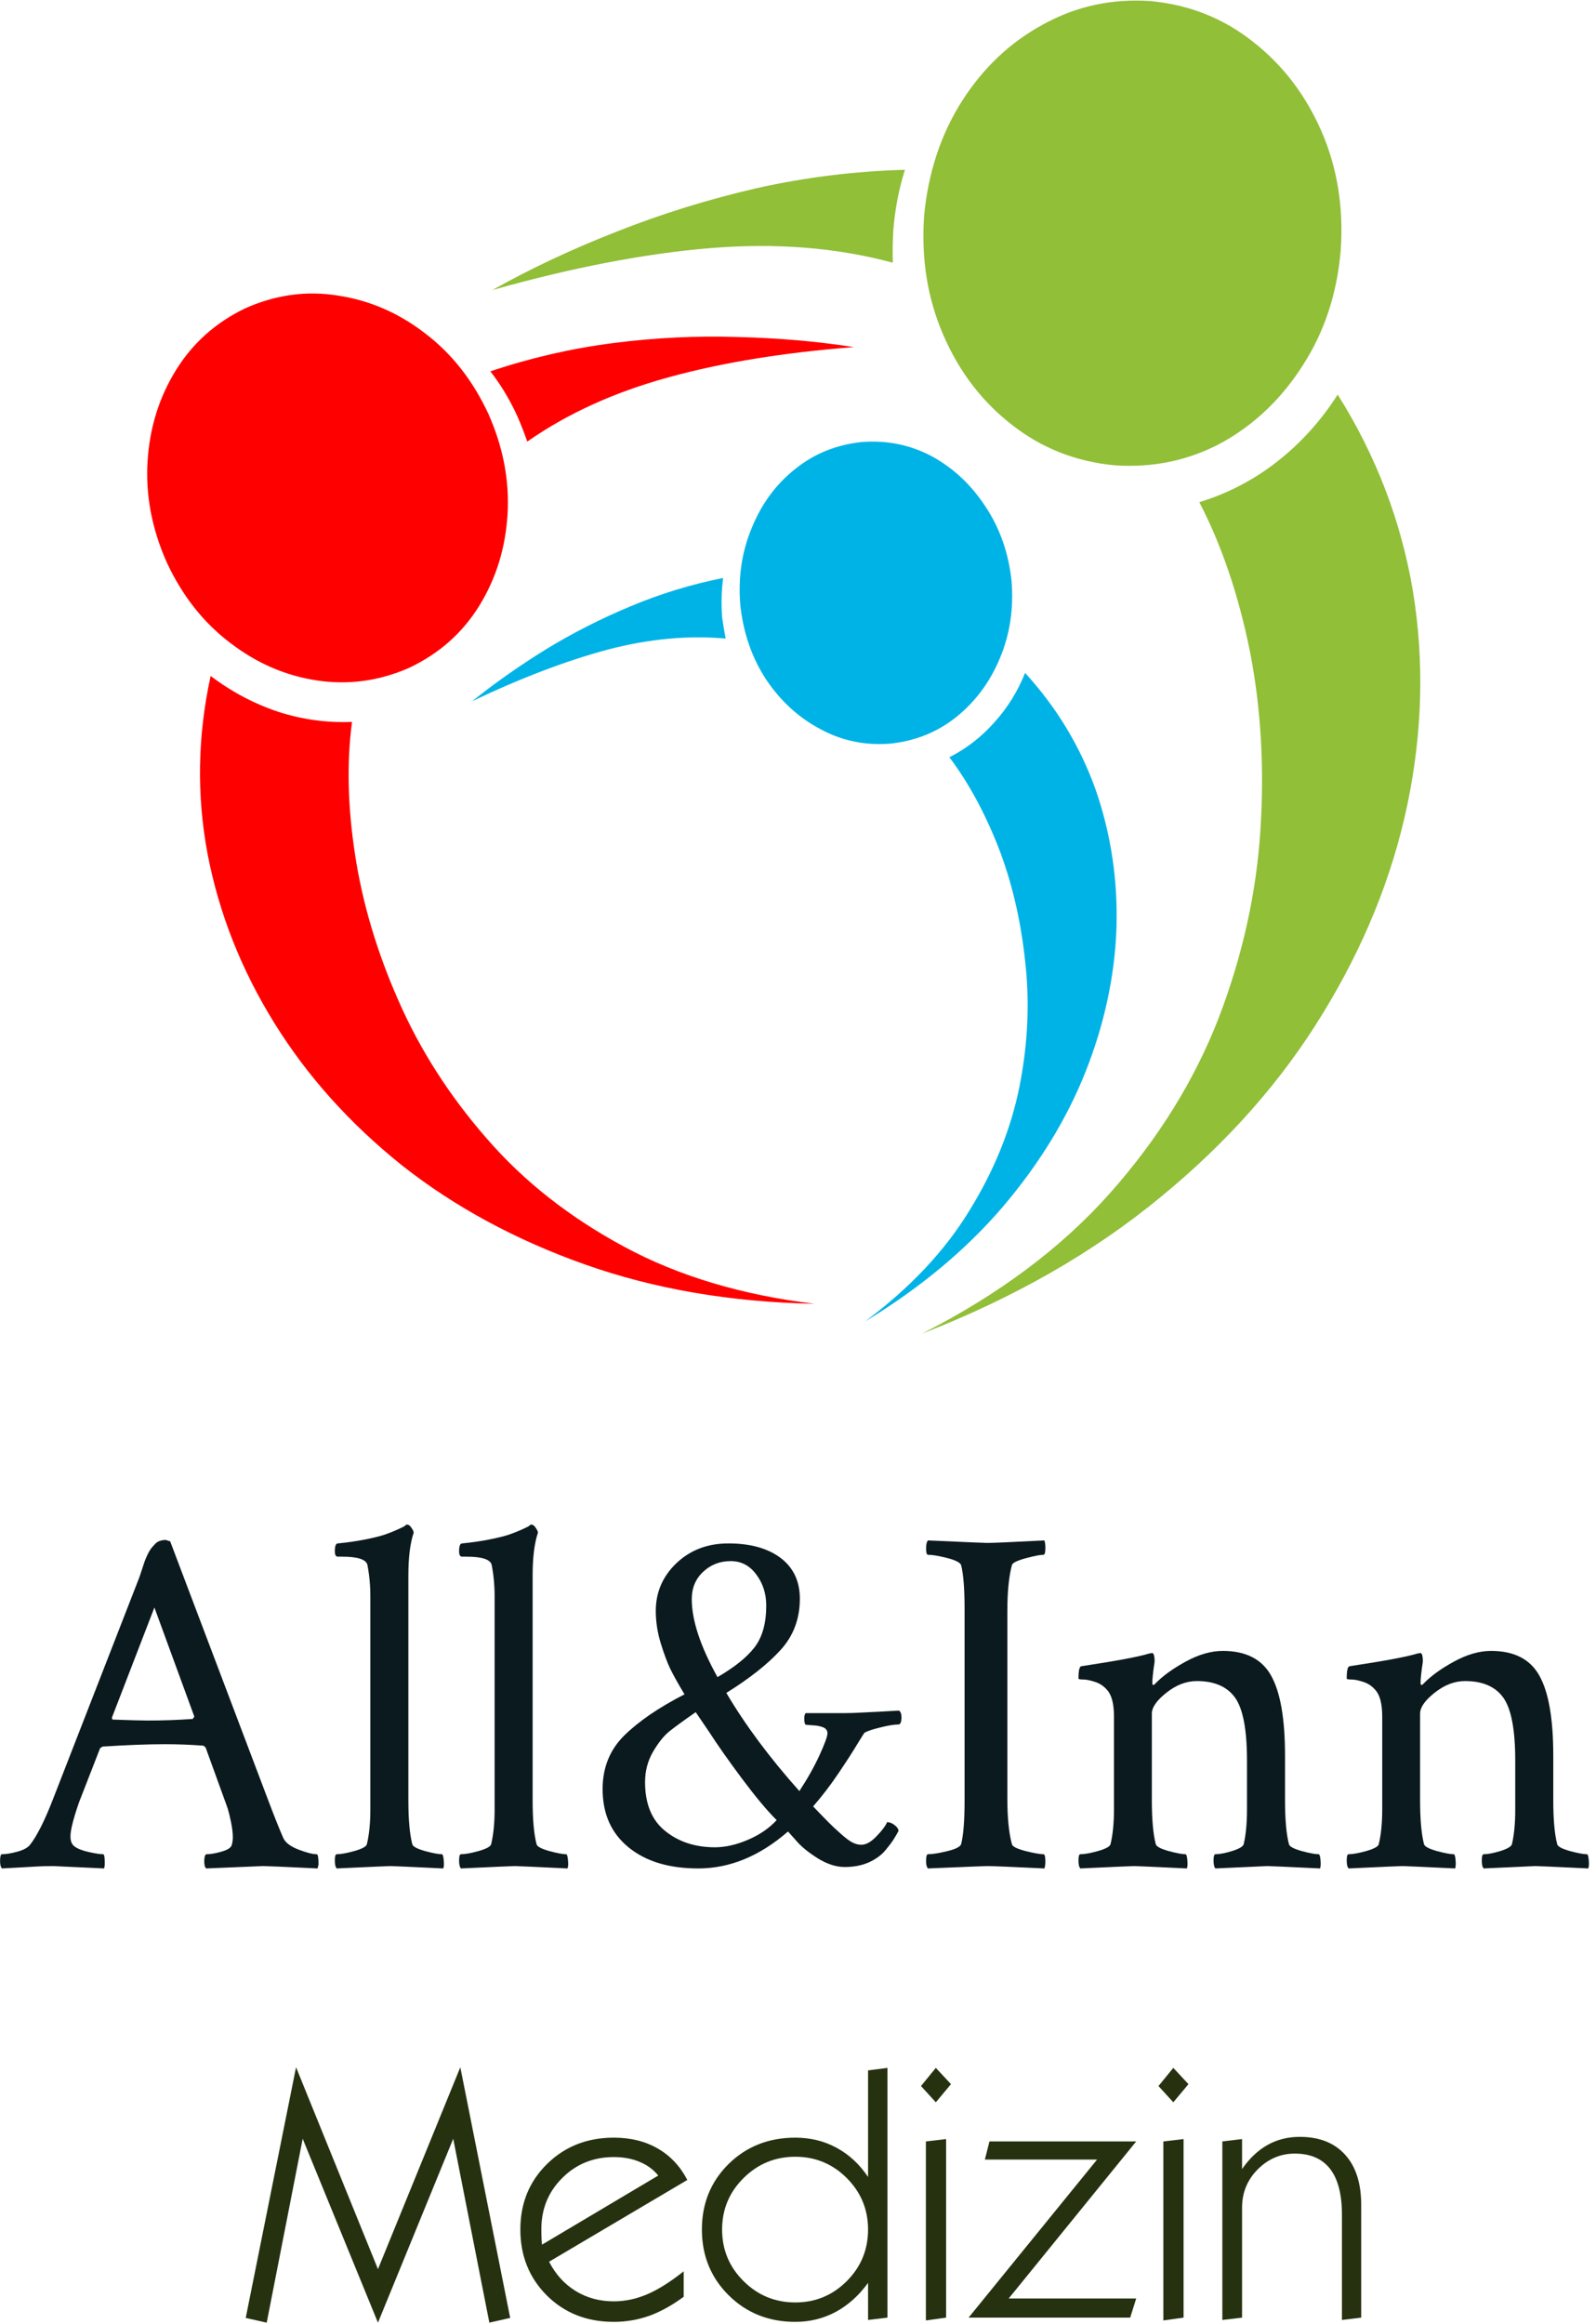 <?xml version="1.0" encoding="UTF-8" standalone="no"?>
<svg
   xmlns:dc="http://purl.org/dc/elements/1.1/"
   xmlns:cc="http://creativecommons.org/ns#"
   xmlns:rdf="http://www.w3.org/1999/02/22-rdf-syntax-ns#"
   xmlns:svg="http://www.w3.org/2000/svg"
   xmlns="http://www.w3.org/2000/svg"
   viewBox="0 0 210.667 306.667"
   height="306.667"
   width="210.667"
   xml:space="preserve"
   id="svg2"
   version="1.1"><defs
     id="defs6" /><g
     transform="matrix(1.333,0,0,-1.333,0,306.667)"
     id="g10"><g
       transform="scale(0.1)"
       id="g12"><path
         id="path14"
         style="fill:#91bf38;fill-opacity:1;fill-rule:evenodd;stroke:none"
         d="m 915.078,2086.99 c -2.969,-42.65 3.363,-81.99 19.024,-118.01 15.668,-36.32 38.32,-65.97 68.008,-88.98 29.34,-23.01 63.16,-36.33 101.48,-40 38.32,-2.66 73.83,4.84 106.49,22.5 32.34,18.01 59.02,43.48 80,76.48 21.37,33.01 33.87,70.86 37.5,113.52 3.01,42.66 -3.32,81.99 -18.99,118.01 -15.66,35.97 -38.16,65.47 -67.5,88.47 -29.33,23.36 -63.16,36.84 -101.48,40.51 -38.36,2.66 -73.87,-5 -106.52,-23.01 -32.66,-17.65 -59.5,-43 -80.512,-75.97 -20.976,-33.01 -33.476,-70.86 -37.5,-113.52 M 1324.61,1910 c -16.37,-25.66 -36.17,-47.66 -59.53,-66.02 -23.32,-18.32 -49.14,-31.83 -77.5,-40.5 22.03,-42.31 38.67,-91.33 50,-147 11.01,-55.97 14.53,-115.15 10.51,-177.5 -3.99,-62.65 -17.82,-124.84 -41.49,-186.48 -24.02,-61.68 -59.84,-119.34 -107.5,-173.01 -48.01,-53.98 -109.998,-100.35 -186.01,-138.978 91.01,35.308 169.68,80.308 236.01,134.998 66.33,54.33 119.85,114.8 160.51,181.48 40.98,66.68 68.98,135.67 83.98,206.99 15,71.68 16.84,142.19 5.51,211.53 -11.68,69.33 -36.52,134.14 -74.49,194.49 m -440.508,130.51 c -55.352,15 -115.512,19.8 -180.512,14.49 -64.641,-5.35 -136.68,-19.18 -216.012,-41.52 38.012,21.36 79.184,40.66 123.512,58 44.648,17.66 91.019,32 138.988,43.01 48.012,10.67 96.684,16.68 146.012,18.01 -6.012,-19.02 -9.84,-38.83 -11.481,-59.49 -0.66,-10.67 -0.859,-21.53 -0.507,-32.5" /><path
         id="path16"
         style="fill:#00b3e6;fill-opacity:1;fill-rule:evenodd;stroke:none"
         d="m 733.09,1701.48 c 3,-27.65 11.519,-52.14 25.5,-73.47 14.34,-21.37 32.148,-37.7 53.519,-49.03 21.332,-11.64 44.493,-16.48 69.493,-14.49 25,2.66 46.839,11.49 65.507,26.49 18.981,15.35 33.321,34.68 42.969,58 10.002,23.68 13.872,49.34 11.522,77 -3.01,27.69 -11.678,52.18 -26.01,73.51 -13.988,21.33 -31.641,37.85 -53.012,49.49 -21.328,11.33 -44.488,16.02 -69.488,14.03 -25,-2.7 -46.84,-11.53 -65.512,-26.53 -18.988,-15 -33.316,-34.33 -42.969,-58 -10,-23.64 -13.871,-49.34 -11.519,-77 m 281.99,-66.99 c -7.31,-18.32 -17.502,-34.65 -30.471,-48.98 -12.699,-14.34 -27.5,-25.86 -44.531,-34.53 18.672,-24.65 34.844,-54.34 48.512,-88.99 13.32,-34.33 22.15,-71.83 26.49,-112.5 4.69,-40.35 2.85,-81.68 -5.47,-123.98 -8.36,-42.03 -24.84,-83.01 -49.532,-123.01 -24.34,-40 -58.828,-76.68 -103.476,-110 54.339,33.01 99.648,70.66 135.976,113.01 36.372,42.65 63.872,87.5 82.502,134.49 18.67,47.34 28.87,94.84 30.51,142.5 1.32,47.34 -5.51,92.66 -20.51,135.98 -15.31,43 -38.63,81.68 -70,116.01 m -296.49,33.99 c -37.34,3.36 -76.32,-0.32 -116.988,-10.98 -41.012,-11.02 -85.661,-28.01 -134.024,-51.02 22.031,17.66 46.172,34.69 72.5,51.02 26.684,16.33 54.844,30.66 84.531,43.01 29.34,12.3 59.801,21.64 91.481,27.97 -1.68,-12.66 -1.988,-25.67 -1.012,-38.99 1.012,-7.34 2.192,-14.33 3.512,-21.01" /><path
         id="path18"
         style="fill:#ff0000;fill-opacity:1;fill-rule:evenodd;stroke:none"
         d="m 483.59,1890.98 c -15.352,33 -36.168,59.53 -62.5,79.53 -26.32,20.31 -55.149,32.81 -86.481,37.5 -31.019,5 -61.519,0.82 -91.519,-12.5 -29.34,-14.03 -52.352,-34.53 -68.988,-61.53 -16.68,-26.99 -26.012,-57.14 -28.012,-90.5 -1.988,-33.32 4.34,-66.49 18.988,-99.5 15.352,-33 36.172,-59.49 62.5,-79.49 26.371,-20.35 55.192,-32.85 86.524,-37.5 30.976,-4.65 61.328,-0.51 90.976,12.5 29.692,13.99 52.852,34.49 69.531,61.49 16.641,27.03 25.981,57.18 27.969,90.5 2.031,33.36 -4.34,66.53 -18.988,99.5 M 806.602,1010 c -71.993,8.67 -134.84,27.5 -188.512,56.48 -53.988,29.03 -99.34,64.69 -135.981,107 -37.031,42.34 -66.168,87.85 -87.5,136.52 -21.371,48.32 -35.66,96.48 -43.007,144.49 -7.34,47.66 -8.364,91.49 -3.012,131.49 -25,-0.98 -49.328,2.34 -73,10 -23.988,8 -46.328,19.84 -67,35.5 -13,-59.33 -13.981,-118.16 -3,-176.48 11.32,-58.67 33.359,-114.34 66.012,-166.99 32.66,-52.7 74.847,-99.69 126.488,-141.02 51.988,-41.01 112.34,-73.67 181.012,-98.01 68.668,-24.33 144.488,-37.34 227.5,-38.98 m -294.493,878.98 c -7.339,16.02 -16.168,30.67 -26.519,44.03 39.68,13.32 80.148,22.65 121.519,27.97 41.641,5.35 82.813,7.34 123.481,6.01 40.351,-1.01 78.672,-4.33 115,-10 -69.649,-5.35 -130.981,-15.35 -183.988,-30 -53.364,-14.65 -99.84,-35.82 -139.493,-63.51 -3.007,8.67 -6.371,17.18 -10,25.5" /><path
         id="path20"
         style="fill:#0b1a1e;fill-opacity:1;fill-rule:nonzero;stroke:none"
         d="m 168.52,774.84 97.652,-257.809 c 5.816,-15.312 10.508,-27.031 14.058,-35.152 1.961,-4.93 7.04,-8.91 15.161,-12.039 8.129,-3.121 14.14,-4.68 18.129,-4.68 1.25,0 1.871,-3.09 1.871,-9.219 0,-1.371 -0.313,-2.972 -0.942,-4.851 -32.5,1.57 -50.429,2.351 -53.75,2.351 -0.308,0 -19.179,-0.781 -56.558,-2.351 -1.371,1.25 -1.993,3.91 -1.871,7.969 0.191,4.062 0.968,6.101 2.339,6.101 3.832,0 8.672,0.82 14.532,2.5 5.937,1.641 9.379,3.789 10.308,6.399 0.711,2.582 1.102,5.203 1.102,7.82 0,4.141 -0.59,9.101 -1.723,14.84 -1.168,5.703 -2.269,10.191 -3.277,13.441 l -1.879,5.309 -20,55.152 c -1.051,1.328 -2.031,2.039 -2.973,2.039 -12.73,0.93 -25.109,1.399 -37.179,1.399 -16.879,0 -37.5,-0.778 -61.879,-2.34 L 99.141,570.16 78.199,516.41 c -5.621,-16.25 -8.43,-27.461 -8.43,-33.601 0,-4.61 1.281,-7.887 3.902,-9.84 3.008,-2.309 7.738,-4.18 14.219,-5.629 6.559,-1.481 11.289,-2.18 14.218,-2.18 0.942,0 1.442,-2 1.563,-5.941 0.199,-3.867 0,-6.559 -0.621,-8.129 -32.621,1.57 -49.379,2.351 -50.321,2.351 -6.481,0 -12.141,-0.16 -17.031,-0.472 -4.918,-0.309 -10.391,-0.629 -16.398,-0.938 -6.062,-0.312 -11.84,-0.621 -17.352,-0.941 -1.25,1.25 -1.871,3.68 -1.871,7.351 0,4.45 0.621,6.719 1.871,6.719 3.949,0 8.992,0.82 15.16,2.5 6.129,1.641 10.351,3.942 12.66,6.871 6.871,8.75 14.531,23.989 22.961,45.778 L 137.73,738.59 c 0.629,1.64 1.489,4.262 2.661,7.82 1.129,3.629 2.031,6.32 2.66,8.121 0.621,1.758 1.558,3.989 2.808,6.719 1.332,2.809 2.5,4.84 3.442,6.09 1.008,1.332 2.258,2.82 3.75,4.379 1.437,1.64 3.039,2.812 4.84,3.441 1.879,0.699 3.949,1.09 6.25,1.09 z M 111.801,598.441 c 16.949,-0.632 28.508,-0.941 34.679,-0.941 14.379,0 29.141,0.512 44.379,1.559 l 1.563,2.351 -39.531,107.969 -42.032,-108.91 c 0,-1.367 0.313,-2.028 0.942,-2.028 z m 254.918,-89.222 v 211.402 c 0,11.02 -1.02,21.449 -2.969,31.258 -1.559,5.191 -9.84,7.812 -24.84,7.812 h -4.379 c -1.992,0 -2.972,1.758 -2.972,5.309 0,5.199 0.98,7.809 2.972,7.809 9.688,0.941 18.668,2.23 27.028,3.91 8.32,1.64 14.851,3.281 19.531,4.84 4.691,1.64 8.64,3.211 11.879,4.691 3.32,1.449 5.82,2.66 7.5,3.59 l 1.871,1.57 h 0.941 c 1.328,0 2.66,-0.941 3.91,-2.82 1.329,-1.789 2.188,-3.43 2.5,-5 -3.562,-10.43 -5.312,-24.61 -5.312,-42.5 V 518.441 c 0,-18.871 1.281,-33.363 3.902,-43.441 0.629,-2.301 4.84,-4.531 12.66,-6.719 7.809,-2.109 13.321,-3.121 16.559,-3.121 0.941,0 1.559,-2 1.879,-5.941 0.391,-3.867 0.23,-6.559 -0.469,-8.129 -32.5,1.57 -49.93,2.351 -52.191,2.351 -1.989,0 -19.77,-0.781 -53.278,-2.351 -1.25,1.25 -1.882,3.91 -1.882,7.969 0,4.062 0.632,6.101 1.882,6.101 3.938,0 9.719,1.012 17.34,3.121 7.699,2.188 11.879,4.418 12.5,6.719 2.27,9.379 3.438,20.781 3.438,34.219 z" /><path
         id="path22"
         style="fill:#0b1a1e;fill-opacity:1;fill-rule:nonzero;stroke:none"
         d="m 489.77,509.219 v 211.402 c 0,11.02 -1.02,21.449 -2.969,31.258 -1.571,5.191 -9.852,7.812 -24.852,7.812 h -4.371 c -1.988,0 -2.969,1.758 -2.969,5.309 0,5.199 0.981,7.809 2.969,7.809 9.692,0.941 18.672,2.23 27.031,3.91 8.321,1.64 14.84,3.281 19.532,4.84 4.687,1.64 8.629,3.211 11.879,4.691 3.32,1.449 5.82,2.66 7.5,3.59 l 1.871,1.57 h 0.937 c 1.332,0 2.652,-0.941 3.902,-2.82 1.329,-1.789 2.192,-3.43 2.5,-5 -3.55,-10.43 -5.308,-24.61 -5.308,-42.5 V 518.441 c 0,-18.871 1.289,-33.363 3.906,-43.441 0.621,-2.301 4.844,-4.531 12.652,-6.719 7.821,-2.109 13.321,-3.121 16.571,-3.121 0.929,0 1.558,-2 1.871,-5.941 0.387,-3.867 0.238,-6.559 -0.473,-8.129 -32.5,1.57 -49.918,2.351 -52.179,2.351 -2,0 -19.77,-0.781 -53.29,-2.351 -1.25,1.25 -1.871,3.91 -1.871,7.969 0,4.062 0.621,6.101 1.871,6.101 3.95,0 9.731,1.012 17.348,3.121 7.692,2.188 11.871,4.418 12.5,6.719 2.262,9.379 3.442,20.781 3.442,34.219 z" /><path
         id="path24"
         style="fill:#0b1a1e;fill-opacity:1;fill-rule:nonzero;stroke:none"
         d="m 769.059,498.91 c -9.489,9.449 -20.899,23.121 -34.219,40.93 -13.36,17.89 -24.219,33.359 -32.649,46.41 l -13.281,19.531 c -11.68,-8.121 -20.281,-14.371 -25.789,-18.75 -5.543,-4.371 -11.012,-11.172 -16.402,-20.312 -5.309,-9.059 -7.969,-19.141 -7.969,-30.16 0,-21.559 6.641,-37.731 20,-48.438 13.32,-10.742 29.73,-16.09 49.219,-16.09 10.082,0 20.941,2.418 32.5,7.348 11.562,4.883 21.09,11.402 28.59,19.531 z M 723.59,755.309 c -10.738,0 -19.84,-3.547 -27.34,-10.618 -7.5,-6.992 -11.25,-16.019 -11.25,-27.031 0,-20.859 8.48,-46.57 25.469,-77.191 16.871,9.761 29.101,19.609 36.722,29.531 7.688,10 11.559,23.75 11.559,41.25 0,11.762 -3.281,22.031 -9.84,30.781 -6.488,8.828 -14.93,13.278 -25.32,13.278 z m -2.34,17.5 c 21.762,0 38.98,-4.797 51.719,-14.368 12.691,-9.613 19.062,-23.05 19.062,-40.32 0,-19.922 -6.371,-36.832 -19.062,-50.781 -12.739,-13.981 -30.629,-28.121 -53.75,-42.5 18.832,-31.871 42.972,-64.289 72.34,-97.18 8.132,12.379 14.769,24.25 20,35.621 5.203,11.449 7.82,18.629 7.82,21.559 0,2.89 -1.57,4.93 -4.688,6.101 -3.132,1.129 -6.679,1.758 -10.632,1.868 -3.86,0.203 -6.09,0.472 -6.719,0.781 -0.621,1.332 -0.93,3.32 -0.93,5.941 0,2.578 0.469,4.379 1.399,5.309 h 38.601 c 4.879,0 10,0.16 15.309,0.469 5.39,0.312 11.761,0.632 19.062,0.941 7.379,0.391 13.828,0.781 19.379,1.09 1.641,-1.051 2.5,-3.199 2.5,-6.399 0,-4.921 -1.019,-7.351 -2.969,-7.351 -4.3,0 -10.312,-1.012 -18.132,-2.969 -7.809,-1.871 -13.039,-3.672 -15.618,-5.312 -0.32,-0.309 -2.621,-3.981 -6.882,-10.93 -4.18,-7 -10.309,-16.527 -18.438,-28.598 C 822.5,533.672 813.98,522.578 805.16,512.5 c 7.5,-7.809 12.692,-13.199 15.621,-16.09 2.891,-2.93 6.797,-6.57 11.719,-10.941 4.879,-4.379 8.789,-7.309 11.719,-8.75 2.89,-1.489 5.82,-2.188 8.75,-2.188 4.57,0 9.531,2.739 14.84,8.278 5.39,5.511 8.953,10.203 10.632,14.07 2.579,0 5.079,-1.02 7.5,-2.969 2.5,-1.879 3.75,-3.832 3.75,-5.789 -1.371,-2.609 -2.89,-5.23 -4.531,-7.812 -1.57,-2.61 -4.379,-6.36 -8.441,-11.25 -4.059,-4.918 -9.61,-8.899 -16.559,-12.028 -7,-3.051 -14.93,-4.531 -23.75,-4.531 -8.441,0 -17.43,2.891 -26.879,8.75 -9.371,5.941 -16.519,11.801 -21.41,17.66 l -7.812,8.75 C 752.27,463.281 722.66,451.09 691.41,451.09 c -28.988,0 -52,6.961 -69.07,20.941 -17.11,13.949 -25.621,33.168 -25.621,57.66 0,21.129 7.109,38.789 21.402,52.969 14.379,14.141 34.258,27.731 59.688,40.781 -6.25,10.387 -10.93,18.789 -14.059,25.149 -3.051,6.332 -6.211,14.89 -9.531,25.629 -3.239,10.703 -4.84,21.293 -4.84,31.722 0,18.508 6.793,34.289 20.461,47.34 13.75,13.008 30.859,19.528 51.41,19.528 z" /><path
         id="path26"
         style="fill:#0b1a1e;fill-opacity:1;fill-rule:nonzero;stroke:none"
         d="m 955.16,707.809 c 0,20.203 -1.18,34.73 -3.441,43.601 -1.059,2.57 -5.739,4.918 -14.059,7.031 -8.25,2.071 -14.5,3.118 -18.75,3.118 -1.25,0 -1.879,2.113 -1.879,6.41 0,3.832 0.629,6.441 1.879,7.812 37.5,-1.679 57.031,-2.5 58.59,-2.5 5.199,0 24.1,0.821 56.72,2.5 0.62,-1.992 0.94,-4.453 0.94,-7.34 0,-4.613 -0.63,-6.882 -1.88,-6.882 -3.36,0 -9.22,-1.168 -17.66,-3.438 -8.43,-2.301 -12.96,-4.531 -13.59,-6.711 -3.05,-11.488 -4.53,-26.64 -4.53,-45.469 V 520.309 c 0,-18.86 1.48,-33.981 4.53,-45.309 0.63,-2.301 5.16,-4.531 13.59,-6.719 8.44,-2.109 14.3,-3.121 17.66,-3.121 1.25,0 1.88,-2.461 1.88,-7.351 0,-2.61 -0.32,-4.84 -0.94,-6.719 -32.62,1.57 -51.521,2.351 -56.72,2.351 -1.559,0 -21.09,-0.781 -58.59,-2.351 -1.25,1.25 -1.879,3.68 -1.879,7.351 0,4.45 0.629,6.719 1.879,6.719 4.25,0 10.5,0.969 18.75,2.961 8.32,1.957 13,4.258 14.059,6.879 2.261,8.75 3.441,23.199 3.441,43.441 z" /><path
         id="path28"
         style="fill:#0b1a1e;fill-opacity:1;fill-rule:nonzero;stroke:none"
         d="m 1210.9,666.41 c 22.81,0 38.75,-8.211 47.81,-24.531 9.14,-16.258 13.75,-42.617 13.75,-79.07 v -44.368 c 0,-18.871 1.29,-33.363 3.91,-43.441 0.62,-2.301 4.84,-4.531 12.65,-6.719 7.82,-2.109 13.36,-3.121 16.72,-3.121 0.94,0 1.56,-2 1.88,-5.941 0.31,-3.867 0.15,-6.559 -0.47,-8.129 -32.62,1.57 -50,2.351 -52.19,2.351 -0.74,0 -17.89,-0.781 -51.41,-2.351 -1.25,1.25 -1.87,3.91 -1.87,7.969 0,4.062 0.62,6.101 1.87,6.101 3.95,0 9.42,1.012 16.41,3.121 6.95,2.188 10.82,4.418 11.56,6.719 2.19,9.379 3.28,20.781 3.28,34.219 v 48.75 c 0,30.312 -3.9,50.98 -11.71,62.031 -7.82,11.02 -20.47,16.559 -37.97,16.559 -10.43,0 -20.47,-3.86 -30.16,-11.559 -9.61,-7.621 -14.37,-14.488 -14.37,-20.621 v -85.938 c 0,-18.871 1.29,-33.363 3.9,-43.441 0.71,-2.301 5,-4.531 12.81,-6.719 7.82,-2.109 13.32,-3.121 16.57,-3.121 0.93,0 1.56,-2 1.87,-5.941 0.31,-3.867 0.16,-6.559 -0.47,-8.129 -32.5,1.57 -49.92,2.351 -52.18,2.351 -2,0 -19.77,-0.781 -53.29,-2.351 -1.25,1.25 -1.87,3.91 -1.87,7.969 0,4.062 0.62,6.101 1.87,6.101 3.95,0 9.73,1.012 17.35,3.121 7.69,2.188 11.87,4.418 12.5,6.719 2.26,9.379 3.44,20.781 3.44,34.219 v 92.191 c 0,12.692 -2.31,21.481 -6.88,26.399 -3.24,3.832 -7.26,6.492 -12.03,7.972 -4.69,1.559 -8.59,2.34 -11.72,2.34 -3.05,0 -4.53,0.32 -4.53,0.938 0,7.82 0.94,11.882 2.81,12.191 34.57,5.199 57.07,9.41 67.5,12.66 0.31,0 0.78,0.039 1.41,0.149 0.62,0.203 0.94,0.32 0.94,0.32 1.32,0 2.18,-1.41 2.5,-4.219 0.31,-2.738 0.31,-4.691 0,-5.941 -1.37,-9.18 -2.04,-15.699 -2.04,-19.528 0,-1.371 0.36,-2.031 1.1,-2.031 0.31,0 0.78,0.309 1.4,0.93 7.5,7.82 17.66,15.199 30.47,22.191 12.89,7.071 25.2,10.629 36.88,10.629 z" /><path
         id="path30"
         style="fill:#0b1a1e;fill-opacity:1;fill-rule:nonzero;stroke:none"
         d="m 1476.52,666.41 c 22.82,0 38.75,-8.211 47.82,-24.531 9.14,-16.258 13.75,-42.617 13.75,-79.07 v -44.368 c 0,-18.871 1.29,-33.363 3.9,-43.441 0.63,-2.301 4.85,-4.531 12.66,-6.719 7.81,-2.109 13.36,-3.121 16.72,-3.121 0.93,0 1.56,-2 1.87,-5.941 0.31,-3.867 0.16,-6.559 -0.47,-8.129 -32.61,1.57 -50,2.351 -52.18,2.351 -0.75,0 -17.89,-0.781 -51.41,-2.351 -1.25,1.25 -1.88,3.91 -1.88,7.969 0,4.062 0.63,6.101 1.88,6.101 3.94,0 9.41,1.012 16.41,3.121 6.95,2.188 10.82,4.418 11.56,6.719 2.19,9.379 3.28,20.781 3.28,34.219 v 48.75 c 0,30.312 -3.91,50.98 -11.72,62.031 -7.81,11.02 -20.47,16.559 -37.97,16.559 -10.43,0 -20.47,-3.86 -30.15,-11.559 -9.61,-7.621 -14.38,-14.488 -14.38,-20.621 v -85.938 c 0,-18.871 1.29,-33.363 3.91,-43.441 0.7,-2.301 5,-4.531 12.81,-6.719 7.81,-2.109 13.32,-3.121 16.56,-3.121 0.94,0 1.56,-2 1.88,-5.941 0.31,-3.867 0.15,-6.559 -0.47,-8.129 -32.5,1.57 -49.92,2.351 -52.19,2.351 -1.99,0 -19.76,-0.781 -53.28,-2.351 -1.25,1.25 -1.88,3.91 -1.88,7.969 0,4.062 0.63,6.101 1.88,6.101 3.95,0 9.73,1.012 17.34,3.121 7.7,2.188 11.88,4.418 12.5,6.719 2.27,9.379 3.44,20.781 3.44,34.219 v 92.191 c 0,12.692 -2.3,21.481 -6.87,26.399 -3.25,3.832 -7.27,6.492 -12.04,7.972 -4.68,1.559 -8.59,2.34 -11.71,2.34 -3.05,0 -4.54,0.32 -4.54,0.938 0,7.82 0.94,11.882 2.82,12.191 34.57,5.199 57.07,9.41 67.5,12.66 0.31,0 0.78,0.039 1.4,0.149 0.63,0.203 0.94,0.32 0.94,0.32 1.33,0 2.19,-1.41 2.5,-4.219 0.31,-2.738 0.31,-4.691 0,-5.941 -1.37,-9.18 -2.03,-15.699 -2.03,-19.528 0,-1.371 0.35,-2.031 1.09,-2.031 0.32,0 0.78,0.309 1.41,0.93 7.5,7.82 17.66,15.199 30.47,22.191 12.89,7.071 25.19,10.629 36.87,10.629 z" /><path
         id="path32"
         style="fill:#263110;fill-opacity:1;fill-rule:nonzero;stroke:none"
         d="M 243.32,6.172 293.16,254.301 374.262,54.449 455.82,254.301 505.199,6.172 484.57,1.48 448.789,183.52 374.262,1.48 299.73,183.52 264.102,1.48 Z M 536.68,78.672 651.84,147.109 c -4.93,6.012 -11.102,10.551 -18.602,13.59 -7.418,3.133 -15.898,4.692 -25.468,4.692 -20.11,0 -37.11,-6.871 -50.93,-20.621 -13.871,-13.75 -20.789,-30.711 -20.789,-50.789 0,-3.242 0.039,-6.012 0.16,-8.281 0.078,-2.301 0.238,-4.648 0.469,-7.027 z M 676.988,27.109 C 665.43,18.551 654.02,12.27 642.77,8.199 c -11.25,-3.938 -22.93,-5.93 -35,-5.93 -26.559,0 -48.668,8.672 -66.25,26.09 -17.5,17.5 -26.25,39.262 -26.25,65.312 0,25.937 8.789,47.539 26.41,64.848 17.699,17.378 39.73,26.089 66.09,26.089 16.64,0 31.179,-3.589 43.601,-10.777 12.5,-7.191 22.219,-17.582 29.219,-31.102 L 543.711,61.801 c 6.449,-12.5 15.238,-22.191 26.41,-29.07 11.129,-6.789 23.668,-10.149 37.649,-10.149 11.019,0 21.96,2.258 32.82,6.867 10.82,4.57 22.961,12.191 36.398,22.82 z" /><path
         id="path34"
         style="fill:#263110;fill-opacity:1;fill-rule:nonzero;stroke:none"
         d="m 715.039,93.672 c 0,-20 7.07,-37.031 21.25,-51.09 14.141,-14.062 31.25,-21.102 51.25,-21.102 19.883,0 36.871,7.039 50.941,21.102 14.059,14.059 21.09,31.09 21.09,51.09 0,19.879 -7.031,36.879 -21.09,50.937 -14.07,14.063 -31.058,21.09 -50.941,21.09 -20,0 -37.109,-7.027 -51.25,-21.09 -14.18,-14.058 -21.25,-31.058 -21.25,-50.937 z M 859.57,40.859 c -9.058,-12.5 -19.769,-22.109 -32.031,-28.75 -12.309,-6.559 -25.629,-9.84 -40,-9.84 -26.25,0 -48.238,8.75 -65.937,26.25 -17.731,17.57 -26.563,39.289 -26.563,65.152 0,25.816 8.789,47.418 26.41,64.848 17.692,17.378 39.723,26.089 66.09,26.089 15,0 28.59,-3.359 40.781,-10 12.27,-6.558 22.7,-16.211 31.25,-28.91 v 105.473 l 19.219,2.5 V 6.48 L 859.57,4.141 Z" /><path
         id="path36"
         style="fill:#263110;fill-opacity:1;fill-rule:nonzero;stroke:none"
         d="m 911.988,235.699 14.692,17.973 15,-16.09 -15,-17.973 z M 916.84,3.672 V 180.859 l 20,2.34 V 6.48 Z" /><path
         id="path38"
         style="fill:#263110;fill-opacity:1;fill-rule:nonzero;stroke:none"
         d="M 959.141,6.48 1086.33,162.891 h -111.1 l 4.54,17.968 h 145.31 L 998.828,25.391 h 126.252 l -5.94,-18.91 z" /><path
         id="path40"
         style="fill:#263110;fill-opacity:1;fill-rule:nonzero;stroke:none"
         d="m 1147.15,235.699 14.69,17.973 15,-16.09 -15,-17.973 z M 1151.99,3.672 V 180.859 l 20,2.34 V 6.48 Z" /><path
         id="path42"
         style="fill:#263110;fill-opacity:1;fill-rule:nonzero;stroke:none"
         d="M 1210.39,4.141 V 180.859 l 19.53,2.34 V 153.52 c 7.38,10.621 15.82,18.589 25.31,23.902 9.46,5.308 20.08,7.969 31.88,7.969 19.26,0 34.22,-5.903 44.84,-17.661 10.63,-11.679 15.94,-28.242 15.94,-49.679 V 6.48 L 1328.83,4.141 V 108.359 c 0,20.082 -3.91,35.192 -11.72,45.313 -7.81,10.078 -19.49,15.16 -35,15.16 -14.06,0 -26.33,-5.242 -36.72,-15.633 -10.31,-10.429 -15.47,-23.039 -15.47,-37.808 V 6.48 Z" /></g></g></svg>
